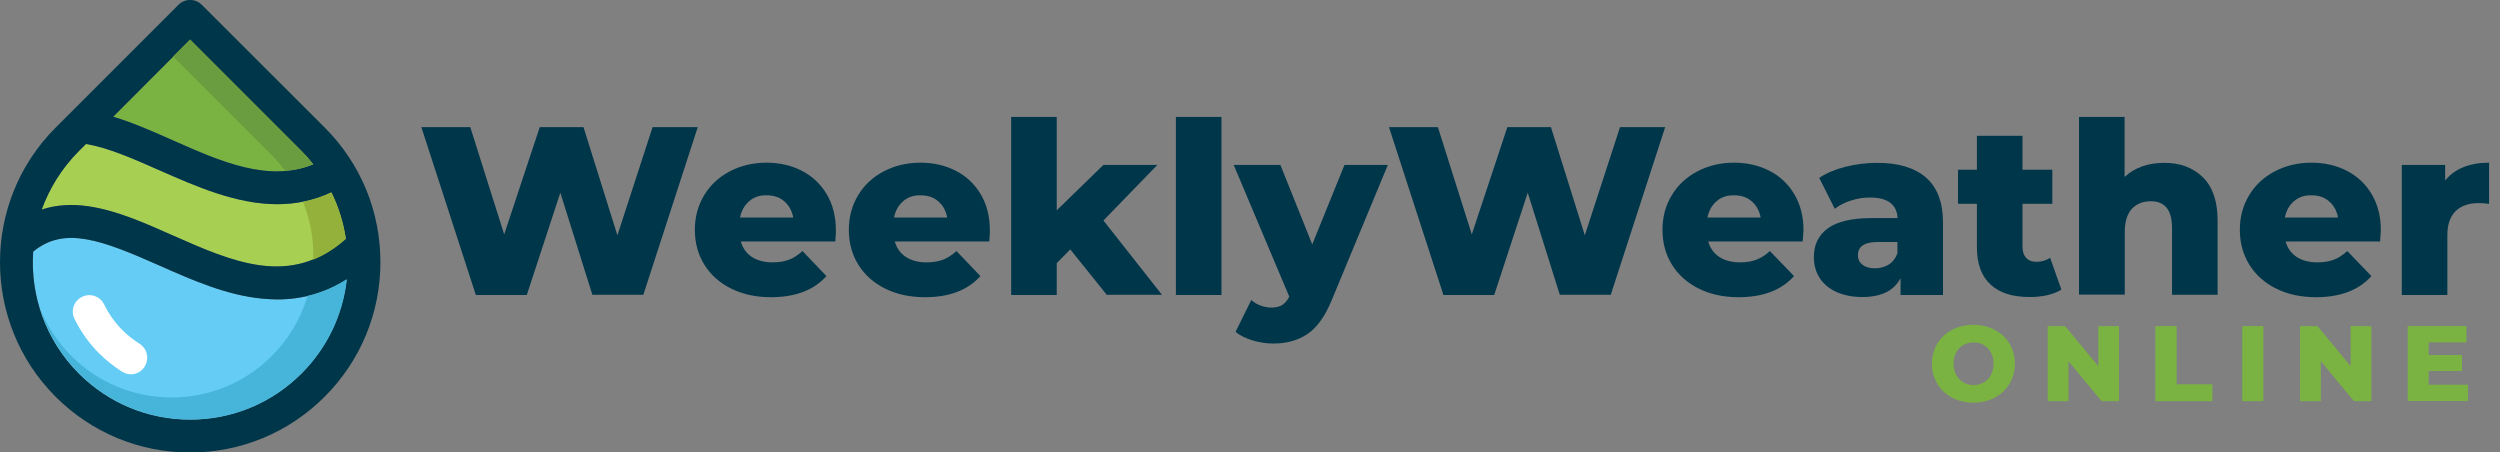 <svg width="221" height="40" viewBox="0 0 221 40" fill="none" xmlns="http://www.w3.org/2000/svg">
<rect x="0" y="0" width="221" height="40" fill="#808080" stroke="none"/>
<g clip-path="url(#clip0_54_684)">
<path d="M16.806 3.505L26.65 13.35C27.027 13.726 27.371 14.12 27.699 14.529C23.735 16.134 19.59 14.316 15.233 12.383C13.432 11.581 11.712 10.827 10.008 10.319L16.806 3.505Z" fill="#7AB342"/>
<path d="M6.978 13.35L7.6 12.727C9.566 13.055 11.761 14.021 14.054 15.037C17.33 16.478 20.884 18.051 24.505 18.051C26.093 18.051 27.682 17.756 29.288 17.002C29.926 18.28 30.352 19.672 30.565 21.098C25.717 25.438 20.622 23.178 15.217 20.786C12.645 19.64 10.205 18.575 7.781 18.231C6.29 18.018 4.93 18.116 3.686 18.526C4.373 16.642 5.471 14.857 6.978 13.35Z" fill="#A7CF51"/>
<path d="M26.65 33.022C24.029 35.643 20.524 37.101 16.806 37.101C13.088 37.101 9.599 35.659 6.962 33.022C4.013 30.074 2.67 26.11 2.932 22.244C5.7 19.951 9.009 21.229 14.054 23.456C17.003 24.767 20.049 26.11 23.243 26.405C23.669 26.437 24.095 26.47 24.505 26.47C26.732 26.47 28.78 25.88 30.647 24.701C30.303 27.846 28.911 30.762 26.65 33.022Z" fill="#64CCF5"/>
<path d="M28.714 11.286L17.838 0.426C17.265 -0.147 16.347 -0.147 15.774 0.426L4.914 11.286C-1.638 17.838 -1.638 28.518 4.914 35.07C8.092 38.247 12.318 40 16.806 40C21.294 40 25.52 38.247 28.698 35.07C31.875 31.892 33.628 27.666 33.628 23.178C33.628 18.69 31.892 14.464 28.714 11.286ZM16.806 3.505L26.65 13.35C27.027 13.726 27.371 14.12 27.699 14.529C23.735 16.134 19.59 14.316 15.233 12.383C13.432 11.581 11.712 10.827 10.008 10.319L16.806 3.505ZM6.978 13.35L7.6 12.727C9.566 13.055 11.761 14.021 14.054 15.037C17.33 16.478 20.884 18.051 24.505 18.051C26.093 18.051 27.682 17.756 29.288 17.003C29.926 18.28 30.352 19.672 30.565 21.098C25.717 25.438 20.622 23.178 15.217 20.786C12.645 19.64 10.205 18.575 7.781 18.231C6.29 18.018 4.93 18.116 3.686 18.526C4.373 16.642 5.471 14.857 6.978 13.35ZM26.65 33.022C24.029 35.643 20.524 37.101 16.806 37.101C13.088 37.101 9.599 35.659 6.962 33.022C4.013 30.074 2.67 26.11 2.932 22.244C5.7 19.951 9.009 21.229 14.054 23.456C17.003 24.767 20.049 26.11 23.243 26.405C23.669 26.437 24.095 26.47 24.505 26.47C26.732 26.47 28.78 25.881 30.647 24.701C30.303 27.846 28.911 30.762 26.65 33.022Z" fill="#003649"/>
<path d="M12.334 30.385C11.794 30.041 11.286 29.648 10.827 29.189C10.156 28.518 9.615 27.748 9.206 26.912C8.862 26.192 7.977 25.88 7.256 26.241C6.536 26.585 6.224 27.469 6.585 28.19C7.142 29.32 7.879 30.369 8.78 31.253C9.386 31.859 10.074 32.4 10.794 32.858C11.04 33.006 11.302 33.088 11.564 33.088C12.056 33.088 12.514 32.842 12.793 32.4C13.219 31.695 13.006 30.811 12.334 30.385Z" fill="white"/>
<path d="M27.191 26.159C26.601 28.141 25.536 29.959 24.029 31.466C21.654 33.841 18.509 35.135 15.168 35.135C11.81 35.135 8.665 33.825 6.306 31.466C5.045 30.205 4.128 28.747 3.505 27.191C4.144 29.32 5.307 31.335 6.978 33.006C9.599 35.627 13.104 37.084 16.822 37.084C20.541 37.084 24.029 35.643 26.667 33.006C28.927 30.745 30.319 27.83 30.663 24.685C29.55 25.389 28.403 25.88 27.191 26.159Z" fill="#46B5D9"/>
<path d="M27.699 22.604C27.699 22.719 27.699 22.834 27.699 22.948C28.665 22.555 29.631 21.966 30.581 21.114C30.369 19.672 29.926 18.297 29.304 17.019C28.468 17.412 27.617 17.674 26.781 17.838C27.387 19.328 27.699 20.934 27.699 22.604Z" fill="#94B13B"/>
<path d="M24.029 13.726C24.472 14.169 24.865 14.627 25.225 15.102C26.061 15.037 26.88 14.857 27.699 14.513C27.371 14.103 27.027 13.71 26.65 13.333L16.806 3.489L15.299 4.996L24.029 13.726Z" fill="#6A9C40"/>
<path d="M61.687 11.22L56.871 26.061H52.367L49.533 17.035L46.568 26.077H42.064L37.248 11.237H41.572L44.57 20.721L47.715 11.237H51.581L54.578 20.803L57.69 11.237H61.687V11.22Z" fill="#003649"/>
<path d="M73.841 21.343H65.487C65.651 21.933 65.979 22.392 66.47 22.719C66.962 23.03 67.568 23.194 68.305 23.194C68.862 23.194 69.337 23.112 69.73 22.965C70.139 22.817 70.532 22.555 70.942 22.195L73.055 24.406C71.941 25.651 70.303 26.273 68.157 26.273C66.814 26.273 65.635 26.012 64.619 25.504C63.604 24.996 62.817 24.292 62.26 23.391C61.703 22.49 61.425 21.458 61.425 20.311C61.425 19.181 61.703 18.165 62.244 17.265C62.785 16.364 63.538 15.659 64.504 15.152C65.471 14.644 66.552 14.382 67.748 14.382C68.894 14.382 69.926 14.611 70.86 15.086C71.794 15.561 72.531 16.249 73.071 17.15C73.612 18.051 73.89 19.116 73.89 20.344C73.907 20.377 73.89 20.704 73.841 21.343ZM66.224 17.789C65.815 18.149 65.536 18.624 65.422 19.23H70.123C70.008 18.624 69.746 18.149 69.32 17.789C68.911 17.428 68.387 17.265 67.764 17.265C67.158 17.248 66.634 17.428 66.224 17.789Z" fill="#003649"/>
<path d="M87.453 21.343H79.099C79.263 21.933 79.591 22.392 80.082 22.719C80.573 23.03 81.179 23.194 81.916 23.194C82.473 23.194 82.948 23.112 83.341 22.965C83.751 22.817 84.144 22.555 84.554 22.195L86.667 24.406C85.553 25.651 83.915 26.273 81.769 26.273C80.426 26.273 79.246 26.012 78.231 25.504C77.215 24.996 76.429 24.292 75.872 23.391C75.315 22.49 75.037 21.458 75.037 20.311C75.037 19.181 75.315 18.165 75.856 17.265C76.396 16.364 77.15 15.659 78.116 15.152C79.083 14.644 80.164 14.382 81.359 14.382C82.506 14.382 83.538 14.611 84.472 15.086C85.405 15.561 86.142 16.249 86.683 17.15C87.224 18.051 87.502 19.116 87.502 20.344C87.518 20.377 87.502 20.704 87.453 21.343ZM79.836 17.789C79.427 18.149 79.148 18.624 79.034 19.23H83.735C83.62 18.624 83.358 18.149 82.932 17.789C82.522 17.428 81.998 17.265 81.376 17.265C80.77 17.248 80.246 17.428 79.836 17.789Z" fill="#003649"/>
<path d="M94.611 22.047L93.415 23.26V26.077H89.386V10.336H93.415V18.591L97.543 14.578H102.31L97.543 19.492L102.719 26.061H97.838L94.611 22.047Z" fill="#003649"/>
<path d="M103.948 10.336H107.977V26.077H103.948V10.336Z" fill="#003649"/>
<path d="M122.686 14.578L117.723 26.536C117.15 27.944 116.429 28.944 115.594 29.517C114.758 30.09 113.743 30.369 112.547 30.369C111.941 30.369 111.335 30.27 110.713 30.09C110.09 29.893 109.599 29.648 109.222 29.337L110.614 26.519C110.844 26.732 111.106 26.896 111.433 27.011C111.744 27.125 112.072 27.191 112.4 27.191C112.776 27.191 113.104 27.109 113.35 26.962C113.595 26.798 113.808 26.552 113.972 26.224L109.058 14.578H113.186L116.003 21.605L118.853 14.578H122.686Z" fill="#003649"/>
<path d="M147.207 11.22L142.391 26.061H137.887L135.053 17.035L132.088 26.077H127.6L122.785 11.237H127.109L130.106 20.721L133.251 11.237H137.101L140.098 20.803L143.21 11.237H147.207V11.22Z" fill="#003649"/>
<path d="M159.361 21.343H151.007C151.171 21.933 151.499 22.392 151.99 22.719C152.482 23.03 153.088 23.194 153.825 23.194C154.382 23.194 154.857 23.112 155.25 22.965C155.659 22.817 156.052 22.555 156.462 22.195L158.591 24.406C157.477 25.651 155.839 26.273 153.694 26.273C152.351 26.273 151.171 26.012 150.156 25.504C149.14 24.996 148.354 24.292 147.797 23.391C147.24 22.49 146.962 21.458 146.962 20.311C146.962 19.181 147.24 18.165 147.781 17.265C148.321 16.364 149.075 15.659 150.041 15.152C151.007 14.644 152.088 14.382 153.284 14.382C154.431 14.382 155.463 14.611 156.396 15.086C157.33 15.561 158.067 16.249 158.608 17.15C159.148 18.051 159.427 19.116 159.427 20.344C159.427 20.377 159.41 20.704 159.361 21.343ZM151.744 17.789C151.335 18.149 151.057 18.624 150.942 19.23H155.643C155.528 18.624 155.266 18.149 154.84 17.789C154.431 17.428 153.907 17.265 153.284 17.265C152.678 17.248 152.154 17.428 151.744 17.789Z" fill="#003649"/>
<path d="M170.254 15.692C171.253 16.56 171.761 17.887 171.761 19.689V26.077H168.01V24.586C167.437 25.7 166.306 26.257 164.619 26.257C163.735 26.257 162.965 26.093 162.31 25.799C161.654 25.487 161.163 25.061 160.835 24.537C160.508 24.013 160.344 23.407 160.344 22.719C160.344 21.638 160.753 20.786 161.589 20.18C162.424 19.574 163.718 19.279 165.455 19.279H167.748C167.682 18.067 166.863 17.461 165.307 17.461C164.75 17.461 164.193 17.543 163.636 17.723C163.063 17.903 162.588 18.149 162.195 18.46L160.819 15.725C161.458 15.299 162.228 14.971 163.145 14.742C164.062 14.513 164.98 14.398 165.897 14.398C167.797 14.382 169.238 14.824 170.254 15.692ZM166.961 23.391C167.322 23.161 167.568 22.834 167.731 22.392V21.392H165.995C164.816 21.392 164.242 21.785 164.242 22.555C164.242 22.916 164.373 23.194 164.652 23.407C164.914 23.62 165.291 23.718 165.749 23.718C166.208 23.718 166.601 23.604 166.961 23.391Z" fill="#003649"/>
<path d="M182.228 25.602C181.884 25.815 181.474 25.979 180.983 26.093C180.491 26.208 179.967 26.257 179.427 26.257C177.92 26.257 176.773 25.897 175.971 25.16C175.168 24.423 174.758 23.325 174.758 21.867V18.018H173.088V15.004H174.758V12.007H178.788V15.004H181.425V18.018H178.788V21.835C178.788 22.244 178.903 22.572 179.115 22.801C179.328 23.03 179.623 23.145 180 23.145C180.459 23.145 180.885 23.03 181.228 22.785L182.228 25.602Z" fill="#003649"/>
<path d="M194.726 15.659C195.594 16.511 196.036 17.789 196.036 19.492V26.061H192.007V20.147C192.007 18.575 191.384 17.789 190.123 17.789C189.435 17.789 188.878 18.018 188.452 18.46C188.043 18.919 187.83 19.59 187.83 20.491V26.044H183.784V10.336H187.813V15.643C188.256 15.233 188.763 14.922 189.369 14.709C189.975 14.496 190.598 14.398 191.286 14.398C192.695 14.382 193.841 14.807 194.726 15.659Z" fill="#003649"/>
<path d="M210.401 21.343H202.048C202.211 21.933 202.539 22.392 203.03 22.719C203.522 23.03 204.128 23.194 204.865 23.194C205.422 23.194 205.897 23.112 206.29 22.965C206.699 22.817 207.093 22.555 207.502 22.195L209.631 24.406C208.518 25.651 206.88 26.273 204.734 26.273C203.391 26.273 202.211 26.012 201.196 25.504C200.18 24.996 199.394 24.292 198.837 23.391C198.28 22.49 198.002 21.458 198.002 20.311C198.002 19.181 198.28 18.165 198.821 17.265C199.361 16.364 200.115 15.659 201.081 15.152C202.048 14.644 203.129 14.382 204.324 14.382C205.471 14.382 206.503 14.611 207.437 15.086C208.37 15.561 209.107 16.249 209.648 17.15C210.188 18.051 210.467 19.116 210.467 20.344C210.467 20.377 210.45 20.704 210.401 21.343ZM202.785 17.789C202.375 18.149 202.097 18.624 201.982 19.23H206.683C206.568 18.624 206.306 18.149 205.88 17.789C205.471 17.428 204.947 17.265 204.324 17.265C203.718 17.248 203.194 17.428 202.785 17.789Z" fill="#003649"/>
<path d="M217.772 14.775C218.428 14.513 219.181 14.382 220.033 14.382V18.018C219.672 17.969 219.361 17.953 219.115 17.953C218.247 17.953 217.576 18.182 217.084 18.657C216.593 19.132 216.347 19.836 216.347 20.803V26.077H212.318V14.578H216.151V15.954C216.577 15.43 217.117 15.037 217.772 14.775Z" fill="#003649"/>
<path d="M172.563 35.151C172.007 34.857 171.564 34.447 171.253 33.923C170.942 33.399 170.778 32.809 170.778 32.154C170.778 31.499 170.942 30.909 171.253 30.385C171.564 29.861 172.007 29.451 172.563 29.156C173.12 28.862 173.759 28.714 174.447 28.714C175.152 28.714 175.774 28.862 176.331 29.156C176.888 29.451 177.33 29.861 177.641 30.385C177.953 30.909 178.116 31.499 178.116 32.154C178.116 32.809 177.953 33.399 177.641 33.923C177.33 34.447 176.888 34.857 176.331 35.151C175.774 35.446 175.135 35.594 174.447 35.594C173.759 35.594 173.12 35.446 172.563 35.151ZM175.364 33.808C175.643 33.645 175.856 33.432 176.003 33.137C176.167 32.842 176.233 32.514 176.233 32.154C176.233 31.777 176.151 31.45 176.003 31.171C175.839 30.876 175.627 30.663 175.364 30.5C175.086 30.336 174.791 30.27 174.464 30.27C174.136 30.27 173.825 30.352 173.563 30.5C173.284 30.663 173.071 30.876 172.924 31.171C172.76 31.466 172.695 31.794 172.695 32.154C172.695 32.531 172.776 32.858 172.924 33.137C173.088 33.432 173.301 33.645 173.563 33.808C173.841 33.972 174.136 34.038 174.464 34.038C174.791 34.038 175.086 33.956 175.364 33.808Z" fill="#7AB342"/>
<path d="M187.322 28.829V35.463H185.782L182.85 31.925V35.463H181.016V28.829H182.555L185.487 32.367V28.829H187.322Z" fill="#7AB342"/>
<path d="M190.549 28.829H192.416V33.972H195.577V35.463H190.532V28.829H190.549Z" fill="#7AB342"/>
<path d="M198.215 28.829H200.082V35.463H198.215V28.829Z" fill="#7AB342"/>
<path d="M209.631 28.829V35.463H208.092L205.16 31.925V35.463H203.325V28.829H204.865L207.797 32.367V28.829H209.631Z" fill="#7AB342"/>
<path d="M218.165 34.005V35.446H212.842V28.829H218.034V30.27H214.693V31.384H217.641V32.793H214.693V34.005H218.165Z" fill="#7AB342"/>
</g>
<defs>
<clipPath id="clip0_54_684">
<rect width="220.033" height="40" fill="white"/>
</clipPath>
</defs>
</svg>
